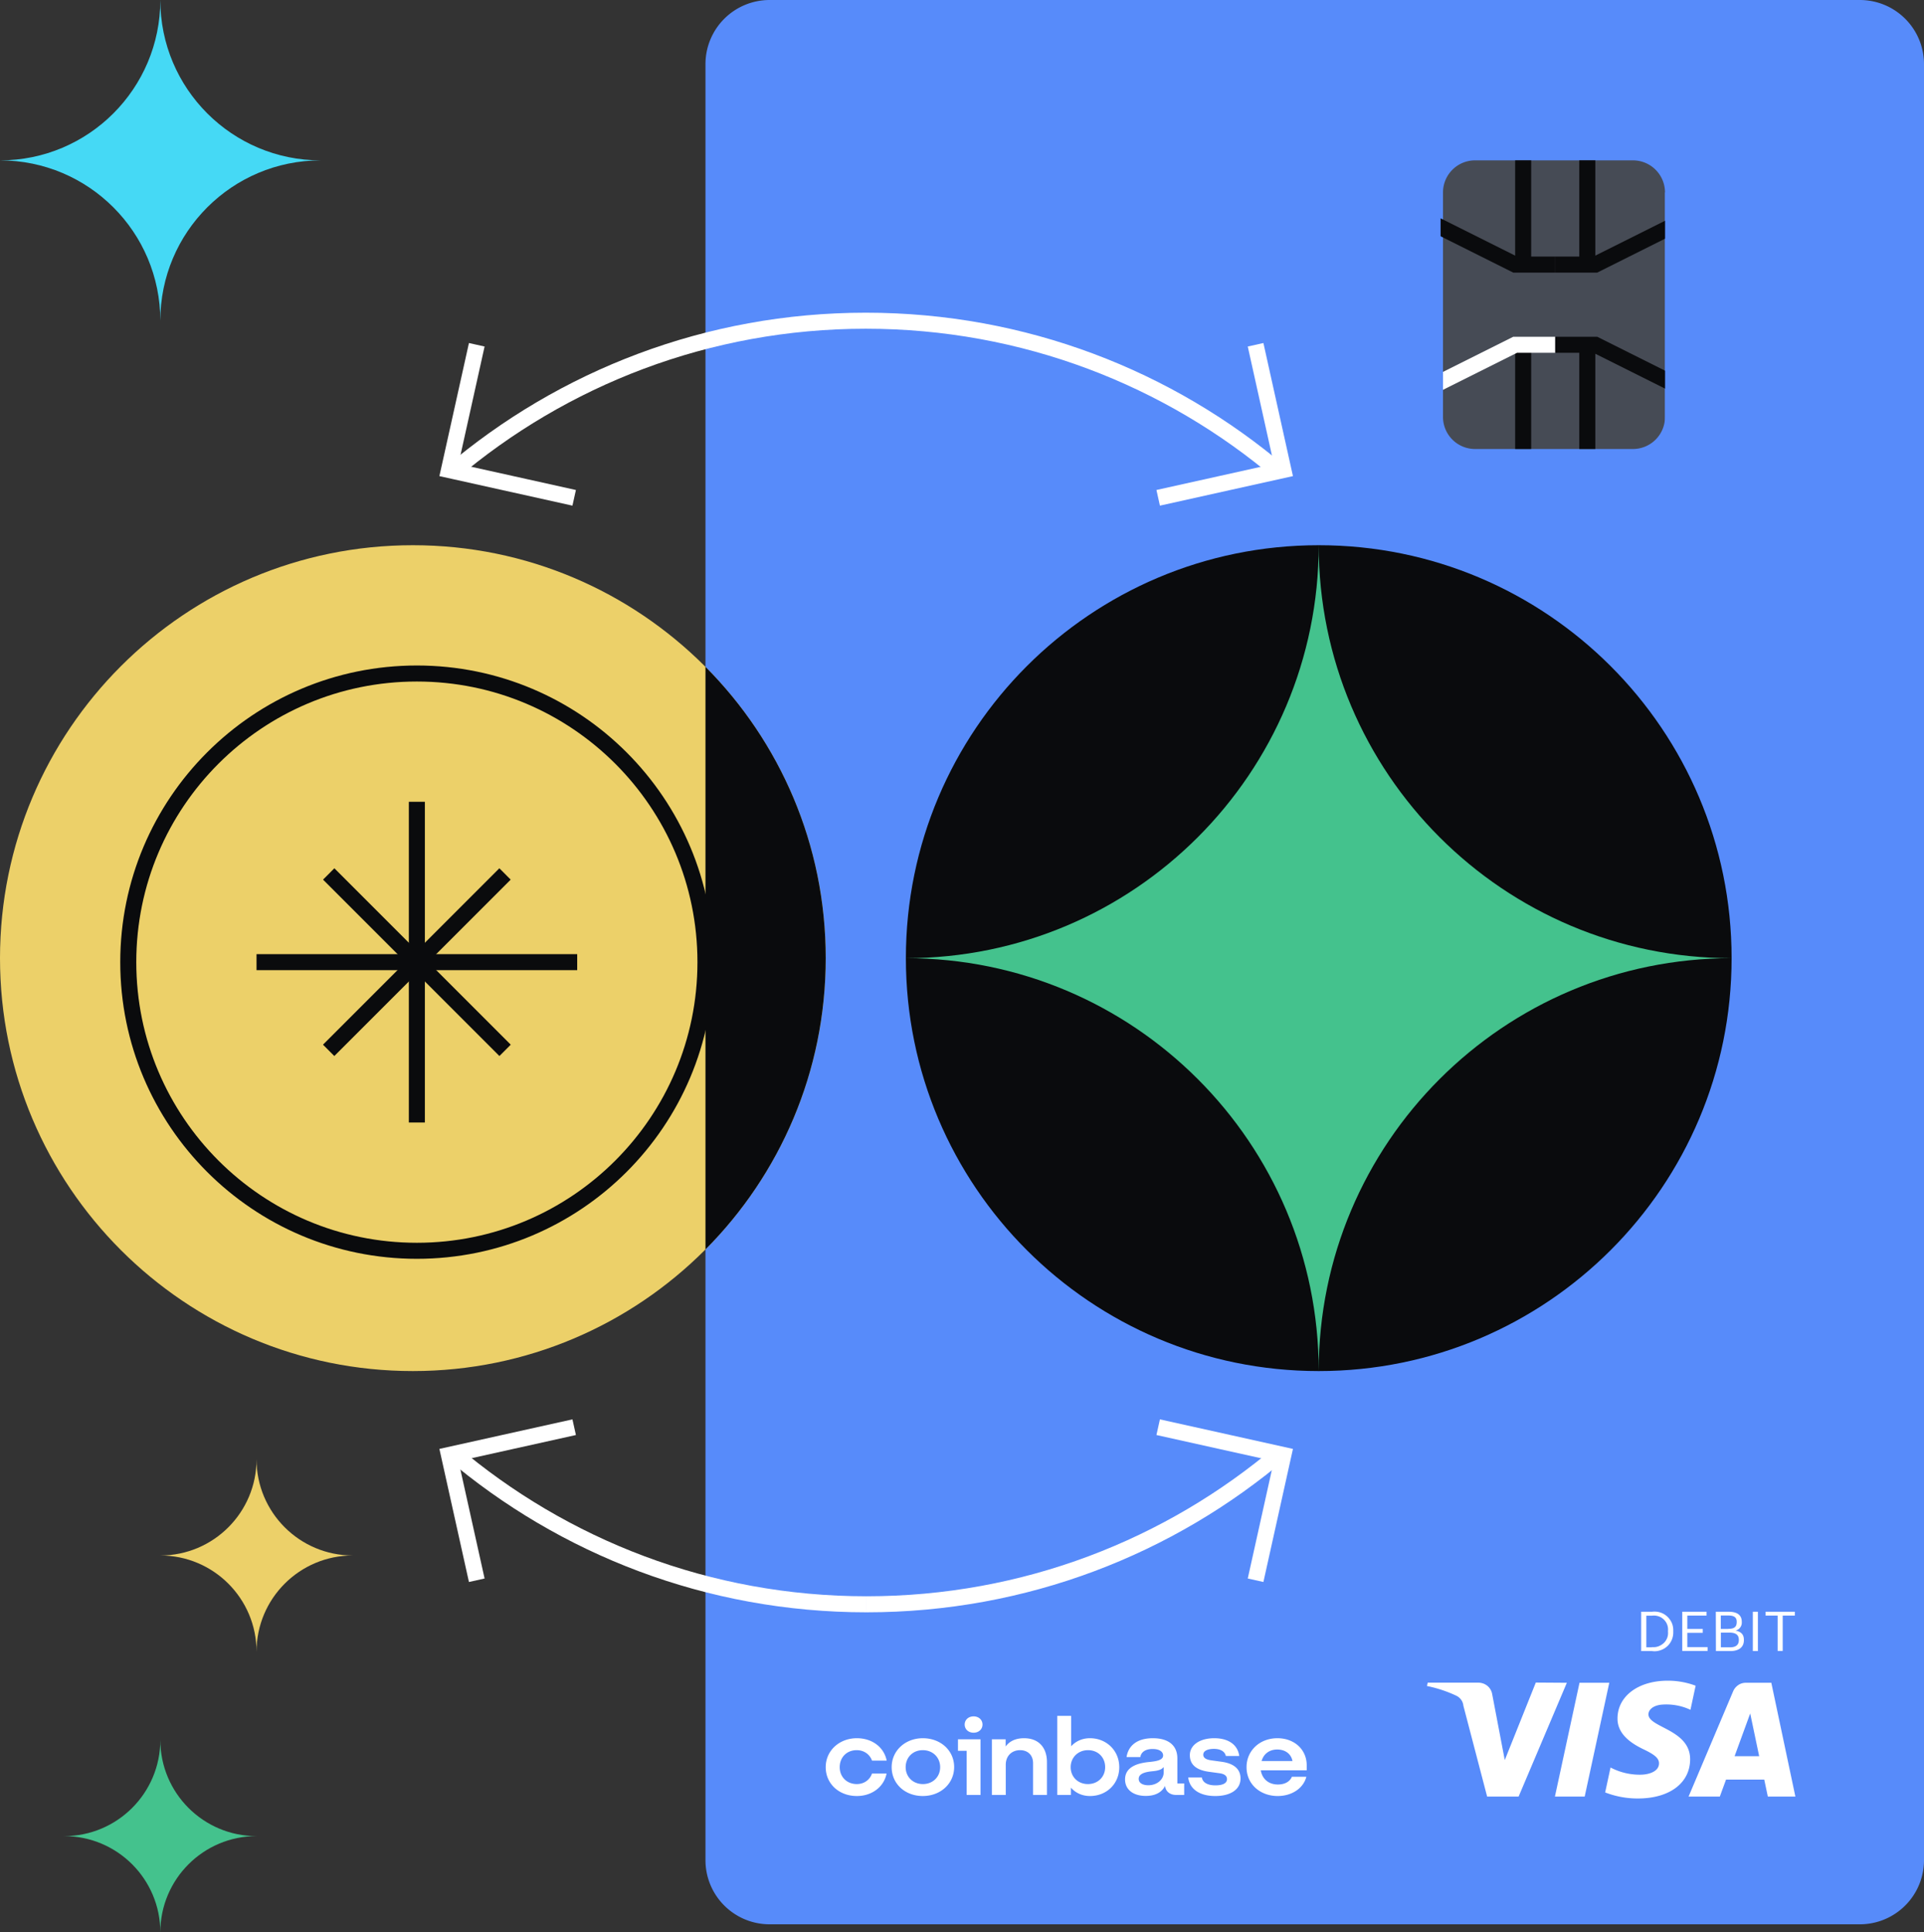<svg xmlns="http://www.w3.org/2000/svg" fill="none" viewBox="0 0 240 241"><rect x="0" y="0" width="240" height="241" fill="#333333" stroke="none"/><path fill="#578BFA" d="M88 8a8 8 0 0 1 8-8h136a8 8 0 0 1 8 8v224a8 8 0 0 1-8 8H96a8 8 0 0 1-8-8z"/><path fill="#ECD069" d="M103 119.5c0 28.443-23.057 51.5-51.5 51.5S0 147.943 0 119.5 23.057 68 51.5 68 103 91.057 103 119.5"/><path fill="#464B55" d="M180 24a4 4 0 0 1 4-4h19.692a4 4 0 0 1 4 4v28a4 4 0 0 1-4 4H184a4 4 0 0 1-4-4z"/><path fill="#FFFFFF" d="M115.11 216.792c-2.18 0-3.883 1.544-3.883 3.61 0 2.067 1.66 3.597 3.883 3.597s3.911-1.556 3.911-3.61c0-2.04-1.66-3.597-3.911-3.597m.014 5.718c-1.241 0-2.151-.899-2.151-2.107 0-1.222.895-2.121 2.137-2.121 1.256 0 2.165.913 2.165 2.121s-.909 2.107-2.151 2.107m4.373-4.147h1.083v5.503h1.732v-6.94h-2.815zm-12.629-.081c.91 0 1.631.523 1.905 1.302h1.833c-.332-1.665-1.804-2.792-3.723-2.792-2.18 0-3.883 1.544-3.883 3.611s1.66 3.597 3.883 3.597c1.876 0 3.377-1.128 3.709-2.806h-1.819c-.26.779-.981 1.316-1.891 1.316-1.256 0-2.136-.899-2.136-2.107.001-1.222.867-2.121 2.122-2.121m45.538 1.449-1.27-.174c-.607-.08-1.04-.268-1.04-.711 0-.483.563-.725 1.328-.725.837 0 1.372.336 1.487.886h1.674c-.188-1.396-1.342-2.215-3.117-2.215-1.834 0-3.046.873-3.046 2.108 0 1.181.794 1.866 2.396 2.08l1.27.174c.621.081.967.309.967.739 0 .55-.606.778-1.443.778-1.025 0-1.602-.389-1.689-.98h-1.703c.159 1.356 1.299 2.309 3.377 2.309 1.891 0 3.147-.805 3.147-2.188 0-1.235-.909-1.879-2.338-2.081m-30.96-5.664c-.635 0-1.112.429-1.112 1.02 0 .59.476 1.02 1.112 1.02.635 0 1.112-.43 1.112-1.02s-.477-1.02-1.112-1.02m25.417 5.235c0-1.503-.981-2.51-3.059-2.51-1.963 0-3.06.927-3.277 2.35h1.718c.086-.551.548-1.007 1.53-1.007.88 0 1.313.362 1.313.805 0 .578-.794.725-1.775.819-1.328.134-2.973.563-2.973 2.174 0 1.249.996 2.054 2.583 2.054 1.242 0 2.021-.483 2.411-1.249.058.685.606 1.128 1.371 1.128h1.011v-1.436h-.852v-3.128zm-1.703 1.745c0 .926-.866 1.611-1.92 1.611-.649 0-1.198-.255-1.198-.792 0-.684.881-.872 1.689-.953.779-.067 1.212-.228 1.429-.537zm-9.194-4.255c-.967 0-1.775.376-2.353 1.006V214h-1.732v9.866h1.703v-.913c.578.658 1.401 1.047 2.382 1.047 2.078 0 3.652-1.53 3.652-3.597s-1.602-3.611-3.652-3.611m-.26 5.718c-1.241 0-2.15-.899-2.15-2.107s.923-2.121 2.164-2.121c1.256 0 2.137.9 2.137 2.121 0 1.208-.909 2.107-2.151 2.107m-7.967-5.718c-1.126 0-1.862.429-2.295 1.033v-.899h-1.718v6.939h1.732v-3.771c0-1.061.721-1.812 1.789-1.812.997 0 1.617.657 1.617 1.611v3.973h1.732v-4.094c0-1.745-.966-2.98-2.857-2.98M163 220.175c0-1.987-1.559-3.383-3.652-3.383-2.223 0-3.854 1.557-3.854 3.611 0 2.161 1.747 3.597 3.883 3.597 1.804 0 3.219-.993 3.579-2.403h-1.804c-.26.618-.895.967-1.747.967-1.111 0-1.948-.644-2.136-1.772h5.73v-.617zm-5.629-.538c.274-.966 1.053-1.436 1.948-1.436.982 0 1.732.524 1.905 1.436zm43.371-9.76-3.069 14.196h-3.713l3.068-14.196zm15.63 9.16 1.949-5.334 1.119 5.334zm4.148 5.036h3.437l-3.002-14.196h-3.174c-.342 0-.671.091-.948.287-.276.182-.5.455-.632.754l-5.57 13.155h3.898l.777-2.121h4.767zm-9.692-4.645c.014-3.748-5.241-3.956-5.201-5.634.013-.508.5-1.054 1.58-1.184a7.1 7.1 0 0 1 3.661.637l.645-3.005a9.9 9.9 0 0 0-3.476-.625c-3.674 0-6.255 1.926-6.268 4.697-.027 2.043 1.843 3.188 3.252 3.865 1.449.689 1.936 1.145 1.923 1.769-.013.95-1.159 1.366-2.226 1.392a7.8 7.8 0 0 1-3.818-.897l-.672 3.109c1.317.508 2.713.768 4.135.755 3.898-.013 6.452-1.926 6.465-4.879m-15.38-9.551-6.018 14.196h-3.924l-2.963-11.333a1.55 1.55 0 0 0-.276-.742 1.6 1.6 0 0 0-.606-.507 16 16 0 0 0-3.661-1.21l.092-.417h6.321c.408 0 .816.144 1.132.404s.527.637.593 1.041l1.567 8.21 3.871-9.668zm9.271-8.86h1.369a2.4 2.4 0 0 1 1.014.091q.494.156.87.508c.25.234.447.507.579.819.132.313.184.651.171.989v.065c.013.339-.039.677-.171 1.002a2.3 2.3 0 0 1-1.462 1.34 2.2 2.2 0 0 1-1.014.092h-1.356zm1.343 4.411c.263.026.54 0 .79-.091s.487-.234.685-.416c.197-.183.342-.417.435-.664s.118-.52.092-.781v-.052a1.73 1.73 0 0 0-.527-1.444 1.7 1.7 0 0 0-.685-.403 1.8 1.8 0 0 0-.79-.065h-.698v3.942h.698zm3.782-4.41h3.029v.481h-2.397v1.665h1.923v.482h-1.923v1.782h2.528v.482h-3.16zm4.187 0h1.567c.962 0 1.673.299 1.673 1.275v.026c.013.234-.053.468-.198.663a.97.97 0 0 1-.579.378c.75.169 1.04.533 1.04 1.171v.026c0 .923-.671 1.366-1.712 1.366h-1.778zm1.554 2.133c.764 0 1.054-.26 1.054-.858v-.026c0-.56-.343-.781-1.067-.781h-.922v1.678h.935zm.211 2.303c.751 0 1.106-.312 1.106-.91v-.026c0-.599-.355-.898-1.185-.898h-1.054v1.834zm2.852-4.436h.633v4.905h-.633zm3.109.481h-1.515v-.481h3.648v.481h-1.514v4.411h-.633v-4.411z"/><path fill="#0A0B0D" fill-rule="evenodd" d="M88 155.832V83.168c9.27 9.313 15 22.153 15 36.332s-5.73 27.019-15 36.332" clip-rule="evenodd"/><path fill="#0A0B0D" d="M216 119.5c0 28.443-23.057 51.5-51.5 51.5S113 147.943 113 119.5 136.057 68 164.5 68 216 91.057 216 119.5"/><path fill="#44C28D" d="M164.495 171c0-28.448 23.057-51.495 51.505-51.495-28.448 0-51.505-23.057-51.505-51.505 0 28.448-23.058 51.505-51.495 51.505 28.437 0 51.495 23.047 51.495 51.495"/><path fill="#0A0B0D" fill-rule="evenodd" d="M52 85c-19.33 0-35 15.67-35 35s15.67 35 35 35 35-15.67 35-35-15.67-35-35-35m-37 35c0-20.434 16.566-37 37-37s37 16.566 37 37-16.565 37-37 37-37-16.565-37-37" clip-rule="evenodd"/><path fill="#FFFFFF" fill-rule="evenodd" d="M108.003 41c-19.494 0-37.336 7.06-51.114 18.762l-1.295-1.524C69.72 46.239 88.017 39 108.003 39z" clip-rule="evenodd"/><path fill="#FFFFFF" fill-rule="evenodd" d="M107.997 41c19.494 0 37.336 7.06 51.114 18.762l1.295-1.524C146.28 46.239 127.983 39 107.997 39zM71.406 63.064 54.81 59.38l3.686-16.596 1.952.434-3.251 14.643 14.643 3.252z" clip-rule="evenodd"/><path fill="#FFFFFF" fill-rule="evenodd" d="m144.688 63.064 16.595-3.685-3.685-16.596-1.952.434 3.251 14.643-14.643 3.252zm-36.597 136.024c19.494 0 37.336-7.059 51.114-18.762l1.295 1.524c-14.126 11.998-32.423 19.238-52.409 19.238zm-.002 0c-19.494 0-37.337-7.059-51.115-18.762l-1.294 1.524c14.126 11.998 32.423 19.238 52.409 19.238z" clip-rule="evenodd"/><path fill="#FFFFFF" fill-rule="evenodd" d="m144.688 177.024 16.595 3.685-3.685 16.596-1.952-.434 3.251-14.643-14.643-3.252zm-73.282 0-16.596 3.685 3.686 16.596 1.952-.434-3.251-14.643 14.643-3.252z" clip-rule="evenodd"/><path fill="#0A0B0D" fill-rule="evenodd" d="M191 43v13h-2V43zm6-10V20h2v13zm2 10v13h-2V43zm-10-10V20h2v13z" clip-rule="evenodd"/><path fill="#FFFFFF" fill-rule="evenodd" d="M180 48.619v-2.236L188.766 42h5.236v2h-4.764z" clip-rule="evenodd"/><path fill="#0A0B0D" fill-rule="evenodd" d="M199.234 42h-5.236v2h4.764l9.789 4.894.894-1.788zm0-8h-5.236v-2h4.764l9.789-4.894.894 1.788z" clip-rule="evenodd"/><path fill="#0A0B0D" fill-rule="evenodd" d="M188.766 34h5.236v-2h-4.764l-9.789-4.894-.894 1.788z" clip-rule="evenodd"/><path fill="#45D9F5" d="M19.998 40c0-11.048 8.954-19.998 20.002-19.998-11.048 0-20.002-8.954-20.002-20.002 0 11.048-8.955 20.002-19.998 20.002 11.044 0 19.998 8.95 19.998 19.998"/><path fill="#44C28D" d="M19.999 241c0-6.629 5.373-11.999 12.001-11.999-6.628 0-12.001-5.372-12.001-12.001 0 6.629-5.373 12.001-11.999 12.001 6.626 0 11.999 5.37 11.999 11.999"/><path fill="#ECD069" d="M31.999 206c0-6.629 5.372-11.999 12.001-11.999-6.629 0-12.001-5.372-12.001-12.001 0 6.629-5.373 12.001-11.999 12.001 6.626 0 11.999 5.37 11.999 11.999"/><path fill="#0A0B0D" fill-rule="evenodd" d="M51 140v-40h2v40z" clip-rule="evenodd"/><path fill="#0A0B0D" fill-rule="evenodd" d="M32 119h40v2H32z" clip-rule="evenodd"/><path fill="#0A0B0D" fill-rule="evenodd" d="m40.29 130.293 22-22 1.413 1.414-22 22z" clip-rule="evenodd"/><path fill="#0A0B0D" fill-rule="evenodd" d="m41.71 108.293 22 22-1.413 1.414-22-22z" clip-rule="evenodd"/><path fill="#578BFA" d="M207.7 24h8v29h-8zm-36 0h8v29h-8z"/></svg>